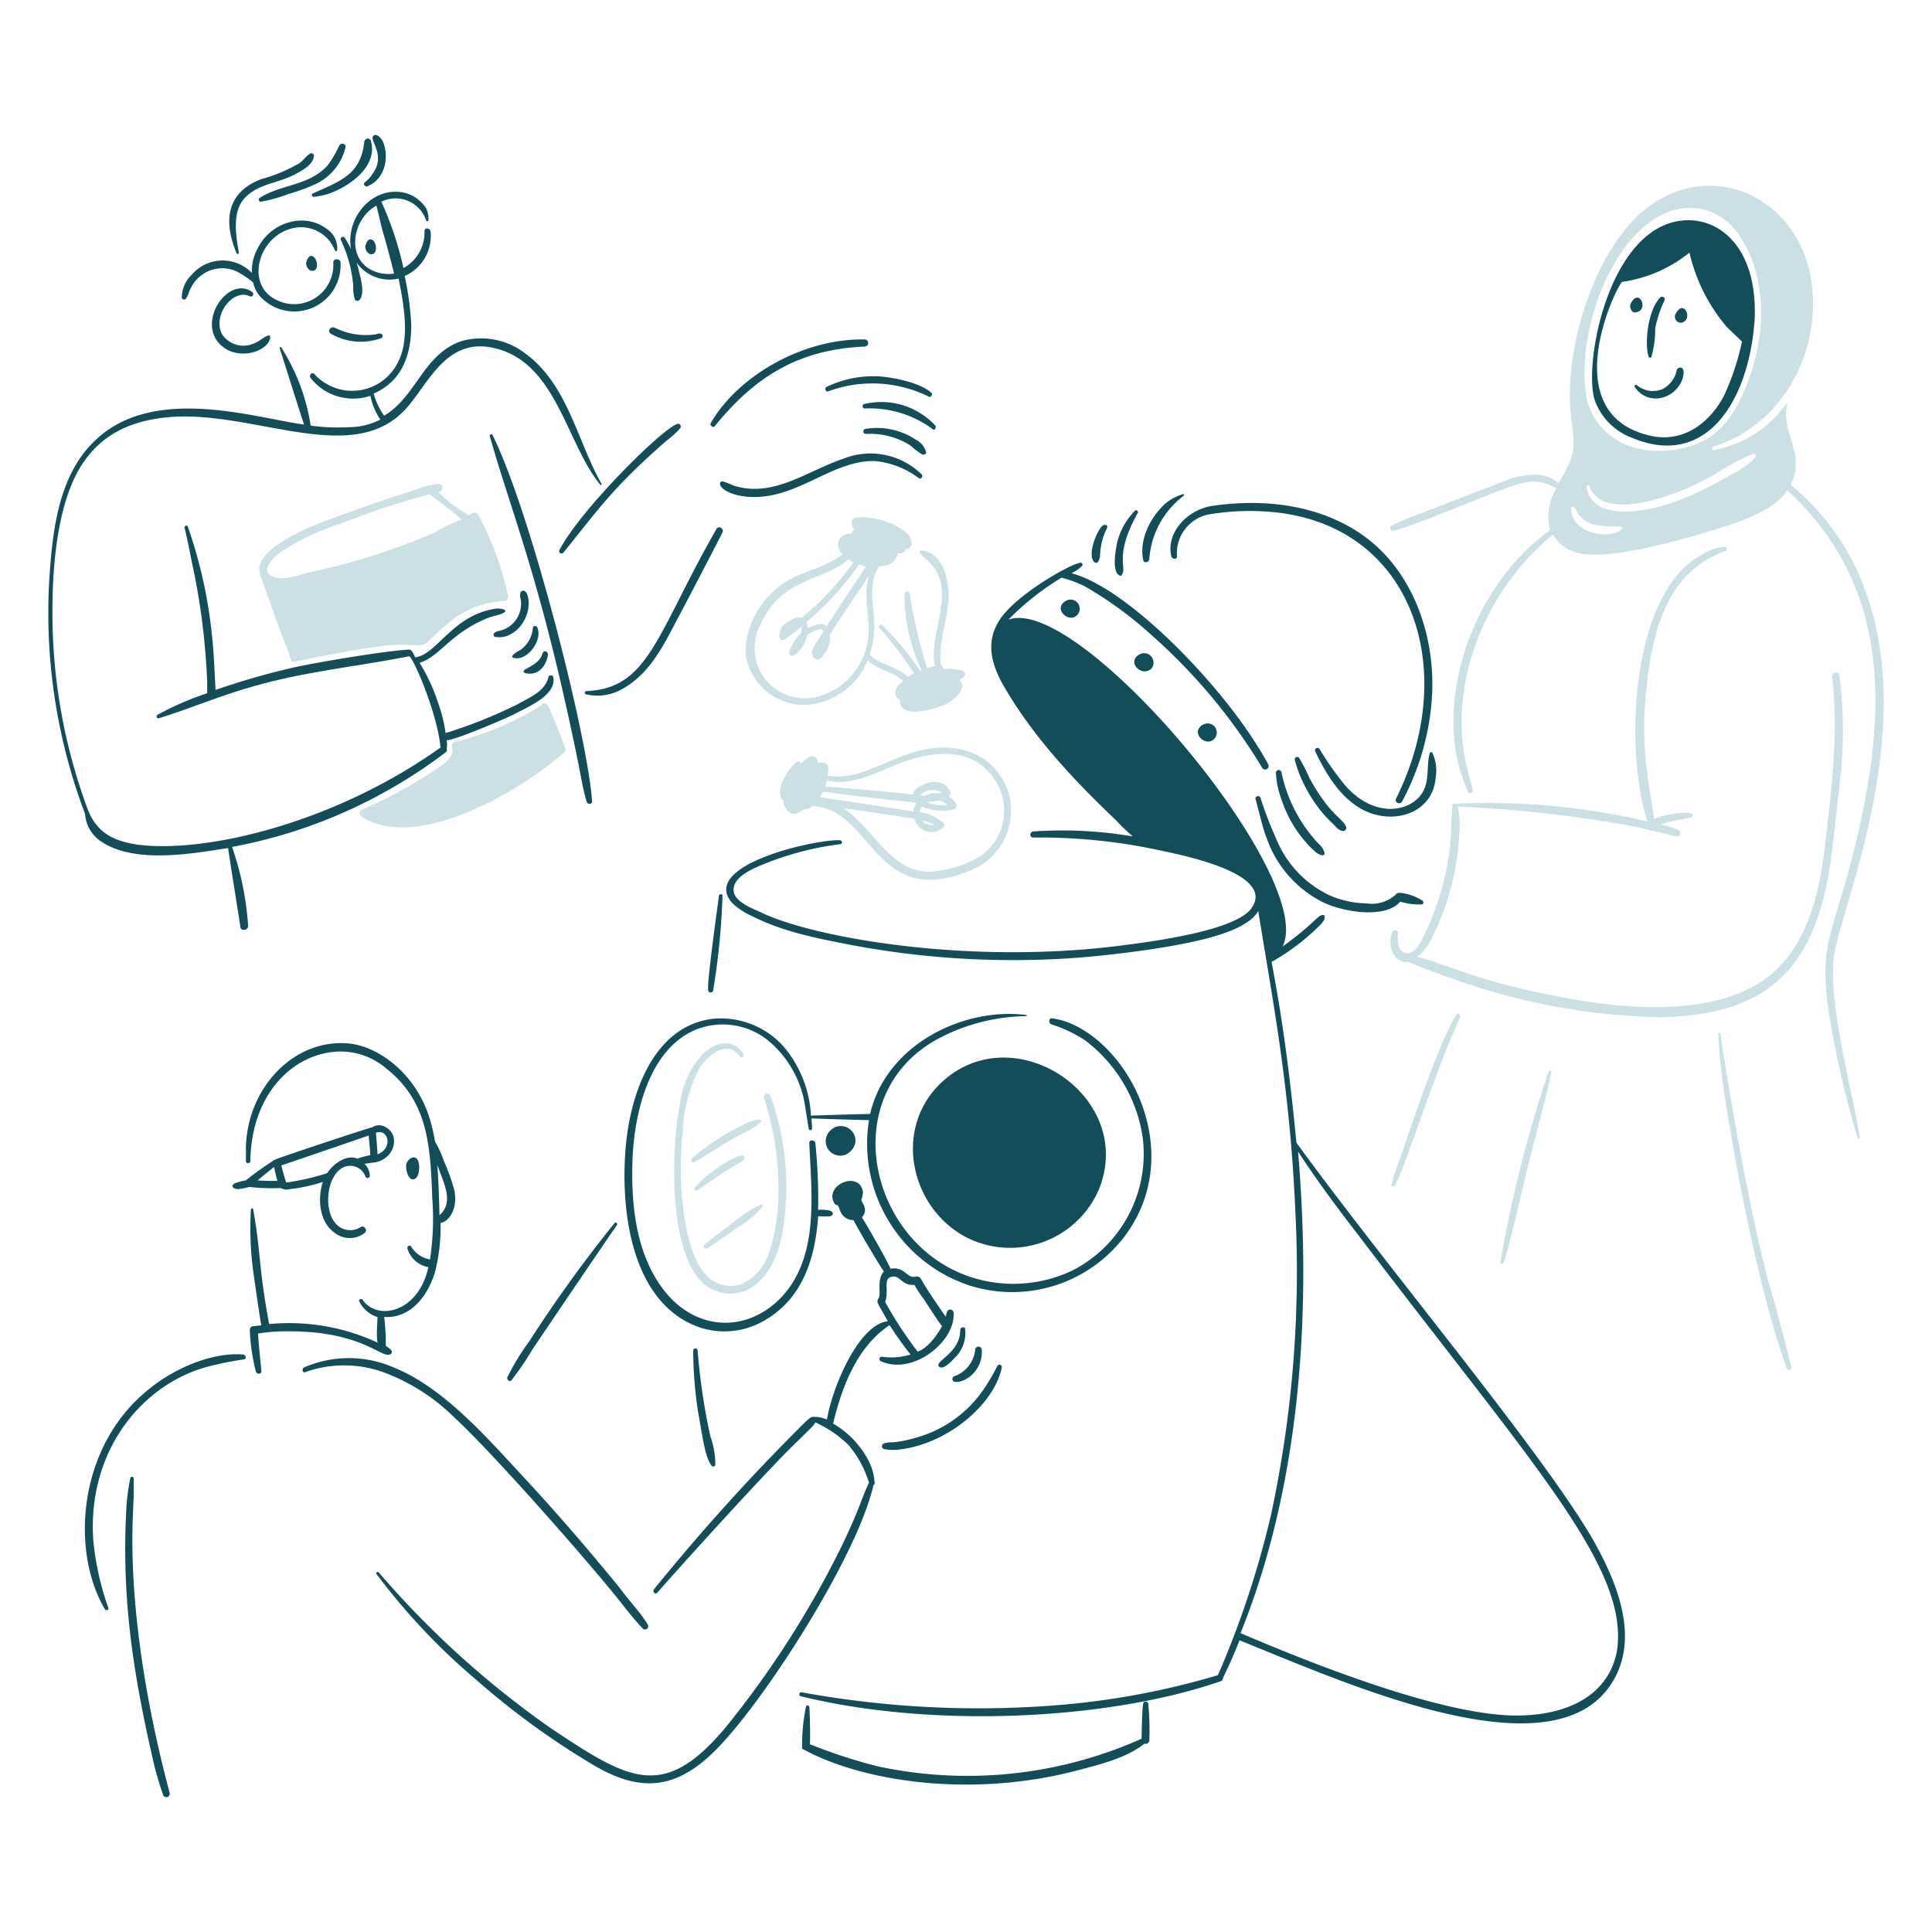 <svg xmlns="http://www.w3.org/2000/svg" viewBox="0 0 200 200"><path fill="#cae0e4" d="M187.657 30.5c-.588-10.65-12.105-15.276-19.115-7.1-4.244 4.914-6.753 13.857-5.838 20.261.4 2.894.272 3.614-1.374 6.353a3.46 3.46 0 0 0-2.175-.859 8.1 8.1 0 0 0-3.491.687c-2.461.916-8.871 3.434-9.558 3.663a22.141 22.141 0 0 0-2.06.916c-.286.114-.057.629.229.515 1.279-.349 1.649-.431 10.588-4.007 2.227-.82 4.142-1.739 6.238-.343a5.543 5.543 0 0 0-.63 4.293c-5.434 3.816-9.905 11.447-10.015 19.63a17.238 17.238 0 0 0 1.545 7.5c.115.229.515.057.458-.172-.424-2.019-2.114-6.024-.4-12.877a26.356 26.356 0 0 1 8.7-13.622 3.947 3.947 0 0 0 2.341 1.832c2.975.992 10.683-1.214 13.678-2.118 1.992-.631 6.725-1.865 8.242-4.292 11.51 10.589 10.326 24.808 6.181 40.006-2 7.088-2.97 7.847-1.6 15.739a105.208 105.208 0 0 0 2.69 11.274c.058.172.287.115.229-.057-.94-5.643-3.234-13.724-2.69-18.6.555-4.767 8.695-22.769 3.377-37.66a25.08 25.08 0 0 0-7.841-11.275c1.65-3.29-1.075-5.232-.343-8.527a11.9 11.9 0 0 1-7.555 4.922c-.229.057-.343-.286-.115-.344 6.16-1.847 10.715-8.295 10.304-15.738ZM167.8 54.881c-1.621 1.048-5.151.177-5.151-2.233 0-.229.286-.229.4-.057a3.057 3.057 0 0 0 1.717 1.66 10.176 10.176 0 0 0 2.919.229c.227 0 .342.229.115.401Zm9.9-5.9a26.044 26.044 0 0 1 3.777-2c.229-.114.344.229.229.4a9.571 9.571 0 0 1-2.117 1.545c-3.2 1.832-6.812 3.72-10.588 4.007-2.269.126-4.374-.26-4.751-2.519a.146.146 0 1 1 .286-.057 2.831 2.831 0 0 0 2.347 1.774c3.081.58 8.075-1.513 10.817-3.145Zm3.148-9.215c-1.639 4.192-3.807 6.47-8.185 6.868-4.769.434-7.95-2.364-8.471-5.781-.962-6.272 2.4-16.3 8.3-18.829a6 6 0 0 1 6.983 1.6c2.737 3.176 4.031 9.345 1.372 16.147Z"/><path fill="#144d5a" d="M73.592 43.777c-.172.229.229.573.4.344 3.955-4.869 8.393-7.945 15.51-8.242a.372.372 0 0 0 0-.744c-6.72-.078-13.282 4.043-15.91 8.642ZM85.554 40.057c-.229.115-.057.572.172.458a13.155 13.155 0 0 1 10.473.572c.172.058.4-.286.229-.4-1.03-1.03-3.834-1.6-5.323-1.717a11.146 11.146 0 0 0-5.551 1.087ZM96.829 44.063a7.612 7.612 0 0 0-7.383-2.232c-.229.058-.172.458.057.458a10.9 10.9 0 0 1 7.1 2.175c.168.115.34-.229.226-.401ZM94.768 45.494a7.221 7.221 0 0 0-5.208-1.087.263.263 0 0 0 .057.515 7.758 7.758 0 0 1 4.636 1.2 8.4 8.4 0 0 0 1.2.916c.172.114.515-.058.4-.287a2.055 2.055 0 0 0-1.085-1.257ZM78.114 51.446c4.638 0 8.141-3.8 12.419-3.72a8.874 8.874 0 0 1 4.579 1.774c.229.171.515-.229.286-.4a7.564 7.564 0 0 0-8.127-1.6c-3.678 1.223-7.271 4.116-11.389 2.745a7.555 7.555 0 0 0-1.031-.4c-.462-.116-.71.765 1.317 1.374a7.278 7.278 0 0 0 1.946.227Z"/><path fill="#cae0e4" d="M83.493 72.966a7.419 7.419 0 0 0 6.353-4.636c.916 1.03 2.69 1.2 3.663 2.175-.343.286-.744.572-.8 1.03a.75.75 0 0 0 .458.916c-.172 2.06 3.605.973 4.578.515.687-.286 2.519-1.545 1.6-2.575.172-.115.286-.229.458-.344.229-.172.057-.515-.172-.629a7.315 7.315 0 0 0-2-.172c.114-.115-.172-.4-.229-.4-.292-2.334.591-4.337.8-6.753.115-1.832-.572-4.979-2.8-5.094-.63-.057.343.8.4.859 3.641 2.912.234 7.511.973 11.1a4.158 4.158 0 0 0-.8.229 58 58 0 0 1-1.831-7.784.263.263 0 0 0-.515.057 18.091 18.091 0 0 0 1.774 7.9l-.172.058a31 31 0 0 0-3.892-4.693c-.229-.172-.515.114-.286.286A37.654 37.654 0 0 1 94.6 69.7a6.067 6.067 0 0 0-.63.4c-.973-1.144-2.633-1.087-3.949-2.346 1.2-3.356-.362-5.864.572-8.356l.344-.687c.114-.172.629-.114.8-.172.572-.171 1.259-.686 1.145-1.316 0 .114 1.03.114.8-.458.114.229.5-.064.572-.172.442-.682-.4-1.488-.858-1.774a7.784 7.784 0 0 0-4.579-1.259c-.858.115-.744.63-.4 1.259a1.778 1.778 0 0 0-.286.4c-1.559.13-1.7 1.393-.915 2.175-1.832 1.431-4.465 1.774-6.353 3.148-2.29 1.717-4.007 4.693-3.606 7.611a6.154 6.154 0 0 0 6.236 4.813Zm1.317-8.356a3.16 3.16 0 0 0-1.2.458 2.434 2.434 0 0 0-.115-.687 30.333 30.333 0 0 0 5.438-5.952c.01 0-.128-.043.686.229-.05.1-4 6.081-4.063 6.181a.8.8 0 0 0-.746-.229Zm-6.067 0c2.211-4.863 6.34-4.354 9.1-6.7a2.35 2.35 0 0 0 .515.286 29.286 29.286 0 0 1-5.322 5.723 1.957 1.957 0 0 0-1.374.4 1.623 1.623 0 0 0-.973 1.6.338.338 0 0 0 .515.287 13.38 13.38 0 0 0 1.774-1.374 3.2 3.2 0 0 1-.057.744 4.13 4.13 0 0 0-1.2 1.889c-.114.286.229.515.458.4a3.324 3.324 0 0 0 1.259-1.659 3.9 3.9 0 0 0 .115-.4c.057-.229.744-.458.973-.572.286-.115.629-.287.686.171a8.509 8.509 0 0 0-.457.744c-.287.458-.859 1.088-.63 1.717a.55.55 0 0 0 .515.4c.286 0 .572-.4.744-.63a2.711 2.711 0 0 0 .515-1.888c0-.158 3.931-5.916 4.064-6.181-.639 2.236.085 4.053-.058 6.123a7.139 7.139 0 0 1-4.979 6.353 5.257 5.257 0 0 1-6.524-3.2 5.425 5.425 0 0 1 .341-4.233ZM81.662 84.069c.508.409 1.087.057 1.545-.286a1.168 1.168 0 0 0 .859-.343c6.4.22 6.434 11.336 17.112 6.353a6.675 6.675 0 0 0 3.091-8.128c-1.194-2.984-3.963-4.71-7.955-4.178-3.943.548-7.081 3.441-10.646 2.805.115-.515.229-1.088-.343-1.316a1.378 1.378 0 0 0-.687 0c0-.607-.423-.779-.8-.647a2.349 2.349 0 0 0-.914.761.275.275 0 0 0-.4-.229c-1.183.919-2.381 3.114-1.431 4.064a1.8 1.8 0 0 0 .569 1.144Zm12.938-.057c-.973-.172-7.441-1.145-9.73-1.488.115-.172.229-.4.344-.572 12.414 1.678 9.166.541 9.386 2.06Zm2.632-1.145a1.636 1.636 0 0 1 .8.458 3.639 3.639 0 0 1-2.061-.286c.457-.057.858-.114 1.258-.172Zm-.057-.744a2.34 2.34 0 0 0-1.373.229h-.573a1.794 1.794 0 0 1 2.29-.286c-.175 0-.29 0-.347.057Zm-3.09-3.434c3.422-1.108 6.923-.983 8.871 2a5.726 5.726 0 0 1-1.488 7.956 11.77 11.77 0 0 1-5.209 1.6c-4.067 0-5.57-4.183-8.928-6.581 1.316.171 6.239.915 7.326 1.087a1.812 1.812 0 0 0 2.976.916c.172-.115.115-.4 0-.515a4.846 4.846 0 0 0-2.4-1.088 1.287 1.287 0 0 1 .167-.564 5.724 5.724 0 0 0 3.377.286.4.4 0 0 0 .223-.518 2.3 2.3 0 0 0-.8-.859c.115-.114.229-.228.172-.4-.8-2.07-3.764-.665-3.892.229-.019 0-5.875-.626-9.043-.8.058-.229.115-.4.172-.63 2.807.686 5.838-1.266 8.473-2.119Zm1.373 6.239a4.7 4.7 0 0 1 1.259.458 1.328 1.328 0 0 1-1.03-.229c-.117-.057-.175-.172-.232-.229Z"/><path fill="#144d5a" d="M38.337 24.776c-.286 0-.458.458-.515.687-.058.343.229.858.629.858.742 0 .535-1.545-.114-1.545ZM32.213 26.493c-.286 0-.458.458-.515.687-.058.343.229.858.629.858.81 0 .498-1.545-.114-1.545ZM34.273 34.563a6.234 6.234 0 0 0 5.151.458.246.246 0 0 0 .115-.4c-.115-.172-.515-.057-.687 0a7.25 7.25 0 0 1-4.178-.687c-.458-.234-.859.4-.401.629ZM141.07 55.4c-3.568-2.521-8.809-4-15.567-3.033-2.574.379-4.855 2.778-4.236 5.266.115.286.63.286.572-.058a4.1 4.1 0 0 1 3.148-4.292 25.208 25.208 0 0 1 5.838-.344c15.164.8 20.539 16.007 13.679 29.762-.172.4.458.629.629.286a26.416 26.416 0 0 0 3.091-10.646c.44-6.29-1.853-13.2-7.154-16.941Z"/><path fill="#144d5a" d="M148.625 80.463a4.253 4.253 0 0 0-.344-2.518c-.057-.114-.286-.114-.286.057-.343 1.317 0 2.69-.687 3.949-1.215 2.162-5.137 2.856-8.184-.8a31.284 31.284 0 0 1-2.518-3.605.257.257 0 0 0-.459.228c1.145 2.4 2.748 5.094 5.324 6.239 3.169 1.37 6.899-.013 7.154-3.55ZM135.919 82.81a12.627 12.627 0 0 0 2.06 2.461c.287.286.573.687.973.744a.324.324 0 0 0 .4-.4c-.292-.875-1.694-1.221-3.778-5.036a18.479 18.479 0 0 0-1.087-2.118.255.255 0 0 0-.458.172 13.708 13.708 0 0 0 1.89 4.177ZM132.657 79.948a.289.289 0 0 0-.573.058 9.032 9.032 0 0 0 .573 2.747 12.6 12.6 0 0 0 2.4 4.292 9.479 9.479 0 0 0 1.259 1.259c.378.252 1.069.458.7-.29-.291-.593-.369-.41-1.274-1.541a15.269 15.269 0 0 1-3.085-6.525Z"/><path fill="#144d5a" d="M130.482 82.581c-.11-.288-.572-.172-.515.115.4 1.43.687 2.861 1.2 4.178a11.75 11.75 0 0 0 5.78 6.524c2.148 1.027 6.413 1.743 8.013-.057a6.885 6.885 0 0 0 2.175.286c.229 0 .286-.229.114-.4a5.492 5.492 0 0 0-2.289-.8c-.115 0-.344 0-.4.115a3.706 3.706 0 0 1-3.148.973 9.881 9.881 0 0 1-3.835-.859 11.074 11.074 0 0 1-5.494-5.895 38.327 38.327 0 0 1-1.601-4.18ZM174.665 22.8c-8.076.164-10.839 14.958-9.557 18.685a6.508 6.508 0 0 0 3.835 3.835c7.744 3.26 12.144-3.9 12.7-12.306.285-7.137-3.379-10.284-6.978-10.214Zm-6.753 6.38a14.238 14.238 0 0 0 6.982-3.033 18.13 18.13 0 0 0 3.835 7.669c.171.171 1.6 1.545 1.6 1.545a26.282 26.282 0 0 1-1.888 5.666c-1.546 2.862-4.293 4.865-7.67 4.064-9.722-2.266-3.613-15.155-2.859-15.908Z"/><path fill="#144d5a" d="M170.659 36.909c.058.115.229.172.287.058a10.386 10.386 0 0 0 .4-2.976 12.035 12.035 0 0 1 .973-2.919c.115-.287-.287-.458-.458-.287-1.383 1.522-1.592 4.954-1.202 6.124ZM31.583 142.046a12 12 0 0 1 8.242.057 20.52 20.52 0 0 1 7.211 4.636c4.382 4.045 15.361 16.628 17.742 19.8.573.687 1.145 1.431 1.775 2.06a.331.331 0 0 0 .515-.4c-.674-1.153-1.675-2.156-2.976-3.892-3.165-3.867-6.261-7.485-9.673-11.16-4.149-4.486-8.595-9.583-13.736-11.618a11.6 11.6 0 0 0-9.271.057c-.172.231-.058.574.171.46Z"/><path fill="#144d5a" d="M90.419 153.722c.114-.058.171-.115.114-.287a5.581 5.581 0 0 0-.687-2.346 9.466 9.466 0 0 0-3.605-3.72c.933-3.89 2.516-7.974 5.837-10.188.3.409.911 1.425 2.175 3.034a6.542 6.542 0 0 1-2.976.229.245.245 0 0 0-.114.457c3.319 1.542 7.751-2.033 7.554-4.979a.351.351 0 0 0-.686-.114 1.644 1.644 0 0 0-.115.515c-.916-1.317-1.831-2.633-2.632-4.007a.477.477 0 0 0-.458-.171c-.515.171-.859-.229-1.259-.515a1.7 1.7 0 0 0-1.374-.286c-.4-.916-2.4-4.465-2.976-5.323.572-.63.286-1.145-.057-1.774a3.222 3.222 0 0 0 .171-.859c-.343-2.232-3.892-.8-3.033 1.03.085.171.194.344.4.344.114.057.286.629.343.744a1.454 1.454 0 0 0 1.316.8c.458.916 2.576 4.521 3.148 5.323-.81.81-.227 2.459-.572 2.8-.261.392.009.58.973 2.347-3.106.345-5.823 7.111-6.3 10.187a2.724 2.724 0 0 0-1.259-.286c-.247 0-.332-.125-1.145.687a214.6 214.6 0 0 0-15.51 17.17c-.171.229.115.572.344.343 3.363-3.824 12.375-13.727 14.651-15.8 1.472-1.472 1.556-1.509 1.717-1.832a11.9 11.9 0 0 1 3.434 2.347 11.027 11.027 0 0 1 2.118 3.891c-.868 1.845-.8 2.3-2.747 6.411a99.43 99.43 0 0 1-12.071 18.896c-6.462 7.754-10.079 5.471-18.2.057A95.93 95.93 0 0 1 39.2 162.764c-.114-.114-.343.058-.229.172a66.373 66.373 0 0 0 10.3 10.932 81.322 81.322 0 0 0 12.302 8.932c4.832 2.8 8.556 2.475 12.763-1.889 5.089-5.268 14.481-19.984 16.083-27.189ZM94.654 133a13.368 13.368 0 0 0 .973 1.488c.629.916 1.2 1.889 1.889 2.8-.115.229-1.2 2.175-2.519 2.632a41.836 41.836 0 0 1-3.376-5.15c.438-1.025-.221-2.406.629-2.576.88-.322 1.106.972 2.404.806Z"/><path fill="#144d5a" d="M99.4 137.7c0 2.319-2.589 3.184-2.232 3.72.344.515 1.316-.457 1.546-.744a3.581 3.581 0 0 0 1.2-3.09c.005-.286-.514-.233-.514.114ZM99 142.389c-.172.058-.4.115-.4.344-.057.458.687.343.973.229a3.2 3.2 0 0 0 2.06-3.2.344.344 0 1 0-.687 0A3.266 3.266 0 0 1 99 142.389ZM92.365 149.314a2.215 2.215 0 0 0-.859.115.3.3 0 0 0 0 .572 4.669 4.669 0 0 0 1.545.058c5.162-.579 9.913-4.808 10.646-8.471a.245.245 0 0 0-.458-.172 22.464 22.464 0 0 1-1.488 2.519 12.469 12.469 0 0 1-7.04 4.921 11.1 11.1 0 0 1-2.346.458Z"/><path fill="#cae0e4" d="M72.963 108.908a9.159 9.159 0 0 0-2.576 5.38c-.939 4.931-1.114 14.381 1.946 18.086a4.22 4.22 0 0 0 5.151 1.087c2.29-1.2 3.221-3.905 3.606-6.468a28.014 28.014 0 0 0-.744-11.732 16.153 16.153 0 0 0-.573-1.774c-.171-.458-.858-.286-.686.171a30.485 30.485 0 0 1 1.43 11.562c-.143 1.573-.634 4.479-1.545 5.78a5.216 5.216 0 0 1-2.232 1.946 3.449 3.449 0 0 1-2.8-.286c-2.378-1.344-3.037-5.8-3.32-8.528a34.991 34.991 0 0 1 .057-6.925 15.952 15.952 0 0 1 1.66-6.525c.859-1.373 2.919-3.2 4.235-1.316a.233.233 0 0 0 .4-.229c-1.007-1.58-2.584-1.396-4.009-.229Z"/><path fill="#144d5a" d="M167.225 173.581c2.377-4.568.044-10.1-2.518-14.537-5.486-9.255-21.251-28.025-30.5-40.75-.5-5.069-1.159-11.307-2.575-18.715a22.989 22.989 0 0 0 5.151-3.949c.171-.229.4-.458.342-.744a.183.183 0 0 0-.171-.172c-.546 0-.976.976-4.178 3.263 3.587-7.173-21.045-36.575-28.388-33.825a27.494 27.494 0 0 1 5.5-4.35 12.908 12.908 0 0 1 2.346.859 39.07 39.07 0 0 1 6.983 5.094 58.834 58.834 0 0 1 11.447 13.736.359.359 0 0 0 .629-.344c-4.043-7.583-14.524-18.34-20.375-19.8A4.609 4.609 0 0 0 112 58.6a.2.2 0 0 0-.173-.344c-1.194.19-6.651 3.35-8.313 5.864-1.264 1.912-1.284 4.1.53 7.128 2.976 5.094 7.211 9.615 11.5 13.679a23.382 23.382 0 0 0 1.717 1.659 43.233 43.233 0 0 0-10.3-.515c-.4.058-.4.63 0 .63a58.712 58.712 0 0 1 13.049 1.316c1.831.4 11.961 2.29 9.615 5.895-1.542 2.506-10.932 3.626-13.85 4.007-16.05 1.983-31.669-.954-36.8-3.377-.858-.4-2.632-1.03-2.976-2.061-.515-1.774 2.518-2.8 3.663-3.262a31.385 31.385 0 0 1 7.326-1.831c.229 0 .229-.344 0-.4-2.406-.172-14.753 2.572-11.16 6.525a7.569 7.569 0 0 0 2 1.316c3.2 1.6 6.354 2.228 10.187 2.976a90.307 90.307 0 0 0 23.808 1.316c3.829-.313 10.536-1.125 14.2-2.289 1.4-.42 3.507-1.242 4.234-2.518 1.4 8.813 3.276 18.09 3.836 31.077a119.864 119.864 0 0 1-2.519 31.421 97.045 97.045 0 0 1-5.494 16.6 80.59 80.59 0 0 1-16.426 3.09 101.96 101.96 0 0 1-26.67-1.316c-.229-.057-.344.343-.115.4 13.533 3.348 31.769 2.513 43.5-1.546a.314.314 0 0 0 .229-.343c.63-1.259 1.2-2.576 1.717-3.892 11.502 4.626 33.324 14.515 38.91 3.776Zm-10.588 4.007c-7.635-.149-20.668-5.293-28.216-8.528 6.23-15.432 7.364-33.272 5.953-49.85 1.946 2.976 4.063 5.838 6.238 8.642 18.066 23.82 28.016 34.343 26.785 42.982-.897 5.012-5.71 6.852-10.76 6.754Z"/><path fill="#144d5a" d="M74.434 92.658c-.117.955-1.246 8.88-1.128 9.84a.263.263 0 0 0 .515.057 73.577 73.577 0 0 0 .973-9.893c0-.115-.346-.118-.36-.004ZM72.219 139.814a.229.229 0 1 0-.458 0 43.17 43.17 0 0 0 .458 6.067c.548 3.107.764 4.905 1.43 5.837a.217.217 0 0 0 .4-.114 8.706 8.706 0 0 0-.515-2.919 65.448 65.448 0 0 1-1.315-8.871ZM122.526 51.332c.058-.057.058-.229-.057-.172a4.732 4.732 0 0 0-1.831.973c-1.546 1.374-2.748 3.778-2.29 5.838.057.4.63.229.63-.115a8.948 8.948 0 0 1 3.548-6.524ZM117.776 53.106c.115-.172-.171-.4-.286-.229a6.985 6.985 0 0 0-1.888 3.491c-.116.687-.516 2.805.286 3.2a.14.14 0 0 0 .228-.057c.621-.74-.862-1.866 1.66-6.405ZM114.227 54.365c-.5.173-1.682 2.851-1.03 3.721.458.572.687-.344.687-.63a6.705 6.705 0 0 1 .687-2.747c.172-.286-.071-.438-.344-.344ZM106.2 105.067c-6.511-.814-14.476 3.1-16.126 10.251-.973 0-6.124.172-6.124.172a12.008 12.008 0 0 0-2.69-6.983 8.692 8.692 0 0 0-7.554-3.033c-5.953.8-8.3 7.44-8.871 12.649-.687 6.41.229 16.425 7.268 19.173a8.171 8.171 0 0 0 7.269-.744c3.777-2.29 5.036-6.41 5.322-10.646a8.966 8.966 0 0 0 1.26 0c.343-.114.343-.4 0-.572-.058-.057-1.26-.171-1.26-.057a58.078 58.078 0 0 0-.286-6.925c-.057-.4-.687-.4-.629 0 .229 5.38 1.087 12.018-3.148 16.2-3.529 3.415-8.593 3.187-11.847-.915-2.862-3.663-3.434-8.585-3.32-13.107.107-5.128 1.667-11.73 6.353-13.85a7.493 7.493 0 0 1 7.555.916 10.924 10.924 0 0 1 4.006 7.154c.115.687.229 1.431.343 2.118a.176.176 0 0 0 .344-.058c0-.343-.057-.687-.057-1.03.057 0 5.036.172 5.952.172a15.457 15.457 0 0 0 10.36 17.108 14.615 14.615 0 0 0 16.2-5.208c6.057-8.278.8-19.168-5.723-21.92a7.057 7.057 0 0 0-1.889-.514c-.343-.058-.4.514-.057.628a13.92 13.92 0 0 1 3.491 1.661 15.4 15.4 0 0 1 5.952 10.072 13.556 13.556 0 0 1-7.268 13.736 14.227 14.227 0 0 1-8.414 1.2c-12.231-2-16.766-18.959-5.609-25.125a19.98 19.98 0 0 1 9.215-2.4c.113-.001.098-.123-.018-.123Z"/><path fill="#144d5a" d="M97.115 112.4c-4.579 4.751-2.8 12.592 2.8 15.625a10 10 0 0 0 13.855-4.925c3.915-9.786-9.277-18.29-16.655-10.7ZM85.9 117.092a1.5 1.5 0 0 0 1.717 2.4 1.818 1.818 0 0 0 .916-1.145 1.513 1.513 0 0 0-2.633-1.255ZM169.343 32.331c1.373-.172.4-2.518-.458-1.03-.332.442.043 1.168.458 1.03ZM173.979 33.418c1.373-.172.4-2.518-.458-1.03a.637.637 0 0 0 .458 1.03ZM172.319 41.087c1.977-.693 2.318-3.033 1.66-3.033a.383.383 0 0 0-.4.229 2.813 2.813 0 0 1-1.488 2 2.6 2.6 0 0 1-2.633-.4c-.114-.114-.343.058-.228.172a2.589 2.589 0 0 0 3.089 1.032ZM24.658 123.1a8.312 8.312 0 0 0 1.145-.228 20.811 20.811 0 0 0 3.262.113 1.167 1.167 0 0 0 .916.115 16.707 16.707 0 0 0 3.434-.744c-.573 1.831-.344 4.236 1.316 5.323a2.489 2.489 0 0 0 3.033-.058c.344-.286-.114-.858-.458-.572a2 2 0 0 1-2.461-.286c-1.342-1.342-1.1-4.711.458-5.781a1.666 1.666 0 0 1 2.519.8.234.234 0 0 0 .457-.057 1.733 1.733 0 0 0-.572-1.26c.172 0 .859-.114.973-.114 2.217-.3 2.838-2.93 1.145-3.72a1.243 1.243 0 0 0-1.259.057c-.2 0-10.131 3.289-10.131 3.377a33.235 33.235 0 0 0-2.976 2.117 7.886 7.886 0 0 0-1.087.286.574.574 0 0 0-.286.229c-.115.29.343.403.572.403Zm14.423-3.6c0-.193-.135-1.972-.172-2.232 1.24-.497 1.866 1.55.172 2.232Zm-.916-1.946c.057.573.172 1.946.172 2-.058.058-1.031.229-1.317.4-1.144-.514-2.575.572-3.147 1.489a24.938 24.938 0 0 1-4.236.972c-.057-.057-.4-1.316-.515-1.774 1.545-.515 7.555-2.576 9.043-3.091Zm-9.787 3.263a13.021 13.021 0 0 0 .344 1.43c-.687 0-1.374 0-2.061-.057.229-.175 1.603-1.32 1.717-1.377ZM42.978 122.015c.516-.3.529-1.7.166-2.061-.4-.4-.973.115-1.087.573-.095.573.248 1.883.921 1.488Z"/><path fill="#144d5a" d="M39.939 140.215c.229.057.63.057.63-.286 0-.229-.63-.573-.63-.631a23.278 23.278 0 0 0-.171-2.975c1.882.171 4.15-1.069 5.265-4.636a19.065 19.065 0 0 0 .572-5.094h.058c.989-.248 1.868-1.8 1.259-3.777a20.755 20.755 0 0 0-.973-2.633 10.624 10.624 0 0 0-.916-2 17.487 17.487 0 0 0-.744-2.976c-1.51-4.119-4.919-6.716-7.9-7.154-5.829-.731-10.747 4.474-10.932 10.645v1.488a.229.229 0 0 0 .458 0c.114-7.08 4.536-11.183 9.158-11.332a7.24 7.24 0 0 1 4.864 1.717c4.305 3.369 4.608 7.8 4.808 13.393a28.56 28.56 0 0 1-.229 6.41 2.83 2.83 0 0 1-1.946-1.317c-.114-.229-.458-.057-.4.172a2.765 2.765 0 0 0 2.175 1.946c-1.027 4.723-5.273 5.6-6.81 3.377-.115-.172-.458 0-.344.171a3.153 3.153 0 0 0 1.832 1.6h.057c0 .286-.172 2.575.057 2.689a21.7 21.7 0 0 0-11.275-1.945c-1.129-6.055-.841-7.4-1.66-11.9 0-.114-.229-.114-.229.058a33.446 33.446 0 0 0 .344 7.1c.057.4.687 4.864.744 4.864-.286.058-.63.058-.916.114-.172 0-.286.23-.286.4a20.936 20.936 0 0 0 .63 4.293c.114.286.572.286.572-.057-.057-.687-.343-3.32-.343-3.892a18.566 18.566 0 0 1 3.262-.229c6.52-.007 9.02 2.189 9.959 2.397Zm5.552-14.423c0-.244-.074-3.659-.229-5.208.738 2.022 1.738 3.916.229 5.208ZM25.173 140.215c-3.28-.259-8.092 1.525-11.618 5.322-5.694 6.194-5.89 15.684-2.69 21.062.115.171.458.057.344-.172a28.831 28.831 0 0 1-1.546-6.927c-.682-9.322 5.116-16.345 12.076-18.085a34.387 34.387 0 0 1 3.492-.688c.343-.054.228-.455-.058-.512Z"/><path fill="#144d5a" d="M13.784 156.3c0-.515.057-1.087.057-1.6v-1.661a.181.181 0 0 0-.343-.056 21.932 21.932 0 0 0-.4 2.8c-.543 9.218.587 16.924 2.633 25.927a32.844 32.844 0 0 0 1.144 4.063.354.354 0 1 0 .687-.172c-.232-1.016-4.49-15.783-3.778-29.301Z"/><path fill="#cae0e4" d="M78.629 115.891a4.978 4.978 0 0 0-1.832.629 23.616 23.616 0 0 0-5.208 3.434c-.172.171.057.458.286.344 1.578-.827 2.866-1.891 5.266-3.091a5.9 5.9 0 0 0 1.659-1.088c0-.057-.057-.228-.171-.228ZM77.026 120.012a.275.275 0 0 0-.229-.4c-.737 0-2.955 1.547-3.777 2.232a9.7 9.7 0 0 0-1.087 1.087c-.172.172.057.4.286.286 3.836-2.741 4.559-2.833 4.807-3.205ZM73.192 129.226c1.03-.63 2.06-1.374 3.033-2.06a10.659 10.659 0 0 0 2.747-2.29.126.126 0 0 0-.172-.171 11.962 11.962 0 0 0-3.033 1.945c-.973.744-1.946 1.431-2.862 2.233-.171.171.058.457.287.343Z"/><path fill="#144d5a" d="M63.634 126.593a140.284 140.284 0 0 0-8.871 12.3 24.117 24.117 0 0 0-2.233 3.663c-.114.229.229.572.4.344a29.665 29.665 0 0 0 2.118-3.091c.427-.677 7.936-11.738 8.814-12.992.115-.166-.114-.338-.228-.224ZM83.036 181.022c6.079 3.377 17.441 5.179 28.559 2.232 2.175-.573 5.036-1.259 6.868-2.747a.41.41 0 0 0 .515-.287 29.294 29.294 0 0 0-.114-3.891c-.115-.229-.459-.229-.516 0-.114.286-.171 3.434-.171 3.662a44.165 44.165 0 0 1-27.3 2.862 55.85 55.85 0 0 1-7.039-2.289c.057-.344 0-3.491-.057-3.835 0-.171-.287-.286-.344-.057a19.8 19.8 0 0 0-.401 4.35ZM10.636 87.217c3.63 2.318 10.015 1 12.992.572-.057 0 1.2 7.67 1.259 8.185.057.457.8.343.8-.115a31.493 31.493 0 0 0-1.66-8.184 52.3 52.3 0 0 0 22.093-9.787.3.3 0 0 0 .115-.4 2.174 2.174 0 0 0 0-.858c.843 0 5.581-2.023 6.868-2.633 1.622-.859 4.508-2.021 4.178-3.892-.057-.286-.458-.229-.515 0-.344 1.488-2 2.118-3.2 2.805a49.266 49.266 0 0 1-7.441 2.976 14.473 14.473 0 0 0-.744-3.033 18.741 18.741 0 0 0-1.946-4.236c2.182-.7 3.09-3.009 7.04-4.636.458-.171 1.03-.286 1.488-.457.916-.4-.229-.573-.629-.516-4.489.642-6.118 4.788-8.356 5.037-.058-.115-.344-.859-.63-.8-2.547.141-8.821 1.214-11.332 1.717a75.332 75.332 0 0 0-8.7 2.461c-.114-1.946-.171-3.949-.4-5.9a48.746 48.746 0 0 0-2.466-10.986c-.057-.229-.4-.114-.344.114.287 1.145.516 2.347.744 3.492a71.453 71.453 0 0 1 1.6 12.534v1.087A30.58 30.58 0 0 0 16.3 74c-.172.115-.057.458.172.344 3.148-.973 6.238-2.29 9.443-3.2 5.38-1.6 10.932-2.118 16.426-3.206.362-.072 2.938 5.875 3.262 9.444-10.884 7.767-24.17 10.956-31.303 10.064-2.734-.41-4.407-1.334-5.323-3.949a58.346 58.346 0 0 1-3.549-20.261c0-4.676.514-11.382 3.148-15.281 2.185-3.278 5.468-4.555 9.386-4.807 8.522-.5 18.346 4.99 23.809-.573 2.389-2.389 4.186-7.64 9.214-6.581 6.62 1.367 7.585 9.851 11.161 14.193.057.058.171 0 .114-.114-2.518-4.464-3.491-10.245-7.841-13.45a7.491 7.491 0 0 0-6.639-1.316c-3.986 1.366-4.657 5.738-8.013 7.726a7.358 7.358 0 0 1-1.087-2.289c2.886-1.263 3.892-3.91 3.892-7.1a30.313 30.313 0 0 0-.687-5.094h.057a4.542 4.542 0 0 0 2.633-4.578c-.057-.4-.687-.458-.63 0a4.216 4.216 0 0 1-2.174 3.777 35.233 35.233 0 0 0-2.29-6.868 3.335 3.335 0 0 1 4.636 1.946c.057.114.229.114.229-.057a2.259 2.259 0 0 0-.229-1.2 3.684 3.684 0 0 0-3.2-1.717c-2.862 0-5.106 2.963-4.578 5.952a7.367 7.367 0 0 0-.63-1.145.232.232 0 1 0-.4.229 13.735 13.735 0 0 1 1.259 4.693 4.107 4.107 0 0 0 .172 1.431.322.322 0 0 0 .515 0c.573-.8 0-2.4-.171-3.262-.058-.172-.115-.4-.172-.572a4.172 4.172 0 0 0 4.35 1.659c.551 2.757 1.19 6.237-.058 8.643a5.277 5.277 0 0 1-8.642 1.259c-.286-.286-.629.114-.4.4a5.607 5.607 0 0 0 6.181 1.832 6.726 6.726 0 0 0 1.03 2.461 7.047 7.047 0 0 1-3.117.784 21.24 21.24 0 0 1-4.094-.155 20.92 20.92 0 0 0-3.034-8.069c-.057-.115-.229-.058-.172.057.03.1 2.467 7.794 2.519 7.9-5-.666-15.47-4.134-21.52 1.545-3.783 3.49-4.47 9.042-4.813 13.905A58.746 58.746 0 0 0 8.8 84.241a3.754 3.754 0 0 0 1.836 2.976Zm27.758-59.293c-2.538-1.343-1.922-5.253.572-6.639.229.858.4 1.717.63 2.575a114.847 114.847 0 0 1 1.2 4.464 4.031 4.031 0 0 1-2.402-.4Z"/><path fill="#144d5a" d="M59.8 78.689c.292 1.43.515 2.862.916 4.293.114.343.63.286.572-.057-.46-6.756-6.424-30.133-10.3-37.889-.057-.171-.343-.057-.286.115 2.407 8.435 5.329 15.082 9.098 33.538ZM69.815 64.667c.8-1.488 4.121-7.841 4.979-9.558.172-.4-.4-.744-.63-.343-6.2 10.849-6.991 16.53-13.449 16.769a.176.176 0 0 0-.058.343 5.2 5.2 0 0 0 3.892-.629c2.576-1.472 3.99-4.137 5.266-6.582ZM57.91 56.941a.249.249 0 0 0 .4.286c3.832-4.751 5.17-6.777 10.7-11.618a7.815 7.815 0 0 0 1.43-1.317c.115-.229-.114-.515-.343-.4-1.615.54-9.981 8.845-12.187 13.049ZM51.341 65.939c1.816.3 3.62-1.774 3.364-3.9-.057-.286-.114-.686-.4-.858a.3.3 0 0 0-.4.114 1.111 1.111 0 0 0 0 .744 2.874 2.874 0 0 1-2.382 3.3c-.313.086-.427.25-.43.384-.006.177.13.196.248.216ZM55.621 64.953c-.114-.228-.458-.171-.458.058a3.074 3.074 0 0 1-1.316 2.289c-.115.057-1.2.63-.687.8 1.391.4 3.05-1.8 2.461-3.147Z"/><path fill="#144d5a" d="M56.422 67.414c-.229 0-.286.287-.343.458-.344.744-1.03 1.03-1.717 1.431-.287.2-.135.359.095.4 1.579.3 2.143-1.213 2.256-1.8.061-.312-.126-.489-.291-.489Z"/><path fill="#cae0e4" d="M45.262 79.548a48.72 48.72 0 0 1-7.841 4.292c-.286.115-.229.573 0 .687 5.543 3.609 15.962-2.254 21-6.639a.378.378 0 0 0 .115-.4c-.568-1.488-1.136-3.034-1.828-4.465a.381.381 0 0 0-.686 0 29.983 29.983 0 0 1-8.929 3.777.409.409 0 0 0-.286.515c.286 1.031-.852 1.726-1.545 2.233Z"/><path fill="#144d5a" d="M34.5 27.18a4.058 4.058 0 0 1-5.952 3.834c-3.158-1.578-1.832-6.526 1.717-7.383a3.775 3.775 0 0 1 4.407 2.29c.057.114.229.114.229-.058a2.353 2.353 0 0 0-1.088-2.174c-2.269-1.746-5.942-.742-7.268 2.289a4.567 4.567 0 0 0-.458 2.289 4.209 4.209 0 0 0-6.238.172 3.293 3.293 0 0 0-1.031 2.4.254.254 0 0 0 .4.114c.286-.343.343-.858.572-1.2a3.612 3.612 0 0 1 4.579-1.717 9.137 9.137 0 0 1 1.831 1.2 3.32 3.32 0 0 0 1.26 1.946 4.791 4.791 0 0 0 7.783-4.121c-.111-.282-.75-.339-.743.119Z"/><path fill="#144d5a" d="M25.86 30.671a.249.249 0 0 0 .286-.4 1.829 1.829 0 0 0-1.431-.4c-2.2.3-4.081 4.207-1.6 6.066 1.777 1.367 4.7.419 4.865-1.03 0-.114-.115-.229-.229-.172-.515.172-.916.63-1.431.8A2.647 2.647 0 0 1 23 34.62c-1.065-1.963 1.144-4.807 2.86-3.949ZM32.1 15.905c-.4.229-.687.687-1.087.973a16.1 16.1 0 0 1-3.949 1.66c-3.522 1.32-4.018 4.243-2.576 7.669.058.171.286.057.229-.115-.337-1.911-.686-4.293.687-5.666 1.514-1.513 3.484-1.4 5.494-2.575.63-.344 1.546-.916 1.6-1.717a.257.257 0 0 0-.398-.229Z"/><path fill="#144d5a" d="M26.89 20.483a.217.217 0 0 0 .115.4 16.266 16.266 0 0 0 2.861-.8 21.512 21.512 0 0 0 2.69-.973 5.672 5.672 0 0 0 3.205-3.835c.115-.343-.4-.572-.629-.229a12.2 12.2 0 0 1-1.2 2.061c-1.975 2.17-4.77 1.93-7.042 3.376Z"/><path fill="#144d5a" d="M38.394 14.589c-.116-.4-.63-.287-.687.114-.368 3.317-2.371 4.011-5.323 5.323-.228.114-.057.4.172.343a8.77 8.77 0 0 0 1.2-.229c2.12-.629 5.432-2.802 4.638-5.551Z"/><path fill="#144d5a" d="M38.051 19.281a4.209 4.209 0 0 0 .687-.4c1.857-1.459 1.293-4.765.114-4.922a.379.379 0 0 0-.286.229c-.111.554 1.287 1.962.057 3.72a3.516 3.516 0 0 1-.858.973c-.229.172.057.519.286.4Z"/><path fill="#cae0e4" d="M144.389 122.7c.724-1.011 3.068-8.317 5.323-14.022.458-1.145.973-2.289 1.431-3.376.114-.286-.229-.516-.4-.23-2.014 3.224-5.21 13.242-6.181 15.911a13.94 13.94 0 0 0-.515 1.66c-.058.116.228.287.342.057Z"/><path fill="#144d5a" d="M110.622 62.092a1.16 1.16 0 0 0-.687.458c-.458.687.4 1.545 1.145 1.373a.944.944 0 0 0-.458-1.831ZM118.234 67.643a1.129 1.129 0 0 0-.687.458c-.458.687.4 1.545 1.145 1.374 1.202-.229.799-2.075-.458-1.832ZM124.816 74.912a1.157 1.157 0 0 0-.687.458c-.458.687.4 1.545 1.144 1.373a.944.944 0 0 0-.457-1.831Z"/><path fill="#cae0e4" d="M45.353 50.1a11.127 11.127 0 0 0-2.838.774c-2.862.859-5.666 1.889-8.471 2.919-2.006.73-6.151 2.453-7.039 4.407-.4.859.057 1.66.343 2.461.687 1.946 1.374 3.892 2.118 5.838a15.959 15.959 0 0 1 .629 1.774.326.326 0 0 0 .4.229c3.091-.63 6.124-1.259 9.272-1.66 2.725-.287 3.814.208 4.407-.286a30.815 30.815 0 0 1 2.461-2.232 9.781 9.781 0 0 1 5.551-2.118.4.4 0 0 0 .4-.515 31.644 31.644 0 0 0-3.086-8.413.463.463 0 0 0-.572-.172 1.483 1.483 0 0 0-.4.229 14.31 14.31 0 0 1-3.147-2.4c.305.099.819-.793-.028-.835Zm2.427 3.693a14.908 14.908 0 0 0-2.747 1.316A67.229 67.229 0 0 1 32.1 59.23c-1.145.286-2.69.916-3.835.458-1.431-.572.057-2 .744-2.518a25.368 25.368 0 0 1 6.3-2.976 82.664 82.664 0 0 1 9.157-3.034c.096.07 3.314 2.531 3.314 2.633ZM189.317 90.365c.335-1.927.664-5.118 1.088-8.928a44.666 44.666 0 0 0 0-11.562c-.058-.4-.744-.286-.744.115.666 5.889-.006 11.266-.8 18.028-.572 4.636-1.831 9.787-5.551 12.878-5.435 4.456-14.952 3.65-21.863 2.289-9.217-1.744-11.979-3.563-14.766-4.121A4.313 4.313 0 0 0 148 97.519a27.2 27.2 0 0 0 2.862-8.928c.114-.859.171-1.775.229-2.633a9.461 9.461 0 0 0-.172-2.461 135.761 135.761 0 0 1 17.681 1.946c1.66.343 3.262.744 4.922 1.144.458.115.572-.515.172-.686a16.171 16.171 0 0 0-1.775-.573c.061 0 .564-.188 1.121-.337a16.459 16.459 0 0 0 2.084-.407.214.214 0 0 0 0-.343c-.686-.343-3.325.2-3.891.572-.294-2.57-1.376-6.674-.916-12.19.318-4.03 1.013-8.791 3.434-12.019a10.055 10.055 0 0 1 4.865-3.549.246.246 0 0 0-.115-.458 5.482 5.482 0 0 0-2.575.973c-7.086 4.049-7.81 20-5.38 27.472a71.86 71.86 0 0 0-20.032-1.831.182.182 0 0 0-.171.171c0 .687-.115 1.374-.115 2a25.137 25.137 0 0 1-.858 6.181 28.8 28.8 0 0 1-2.175 5.723c-.815 1.629-1.8 1.69-2.29.916a3.027 3.027 0 0 1-.171-1.6c0-.343-.515-.4-.63-.057-.62 1.757.541 3.269 1.717 3.033 1.619.767 5.963 2.236 7.211 2.633a66.883 66.883 0 0 0 18.83 3.091c11.293-.171 15.78-5.296 17.455-14.937ZM155.664 130.714c.68-2.078 1.834-7.154 1.946-7.669 1.72-7.03 2.544-9.771 2.976-12.019.058-.229-.229-.286-.286-.058a131.724 131.724 0 0 0-4.98 19.689c-.056.171.288.229.344.057ZM178.1 107.02c0-.172-.286-.115-.23.057a60.292 60.292 0 0 0 .744 6.811c1.172 7.8 3.771 20.821 6.354 27.757a.236.236 0 0 0 .458-.114c-.516-2.232-1.145-4.464-1.717-6.7-2.128-6.38-5.038-23.621-5.609-27.811Z"/></svg>